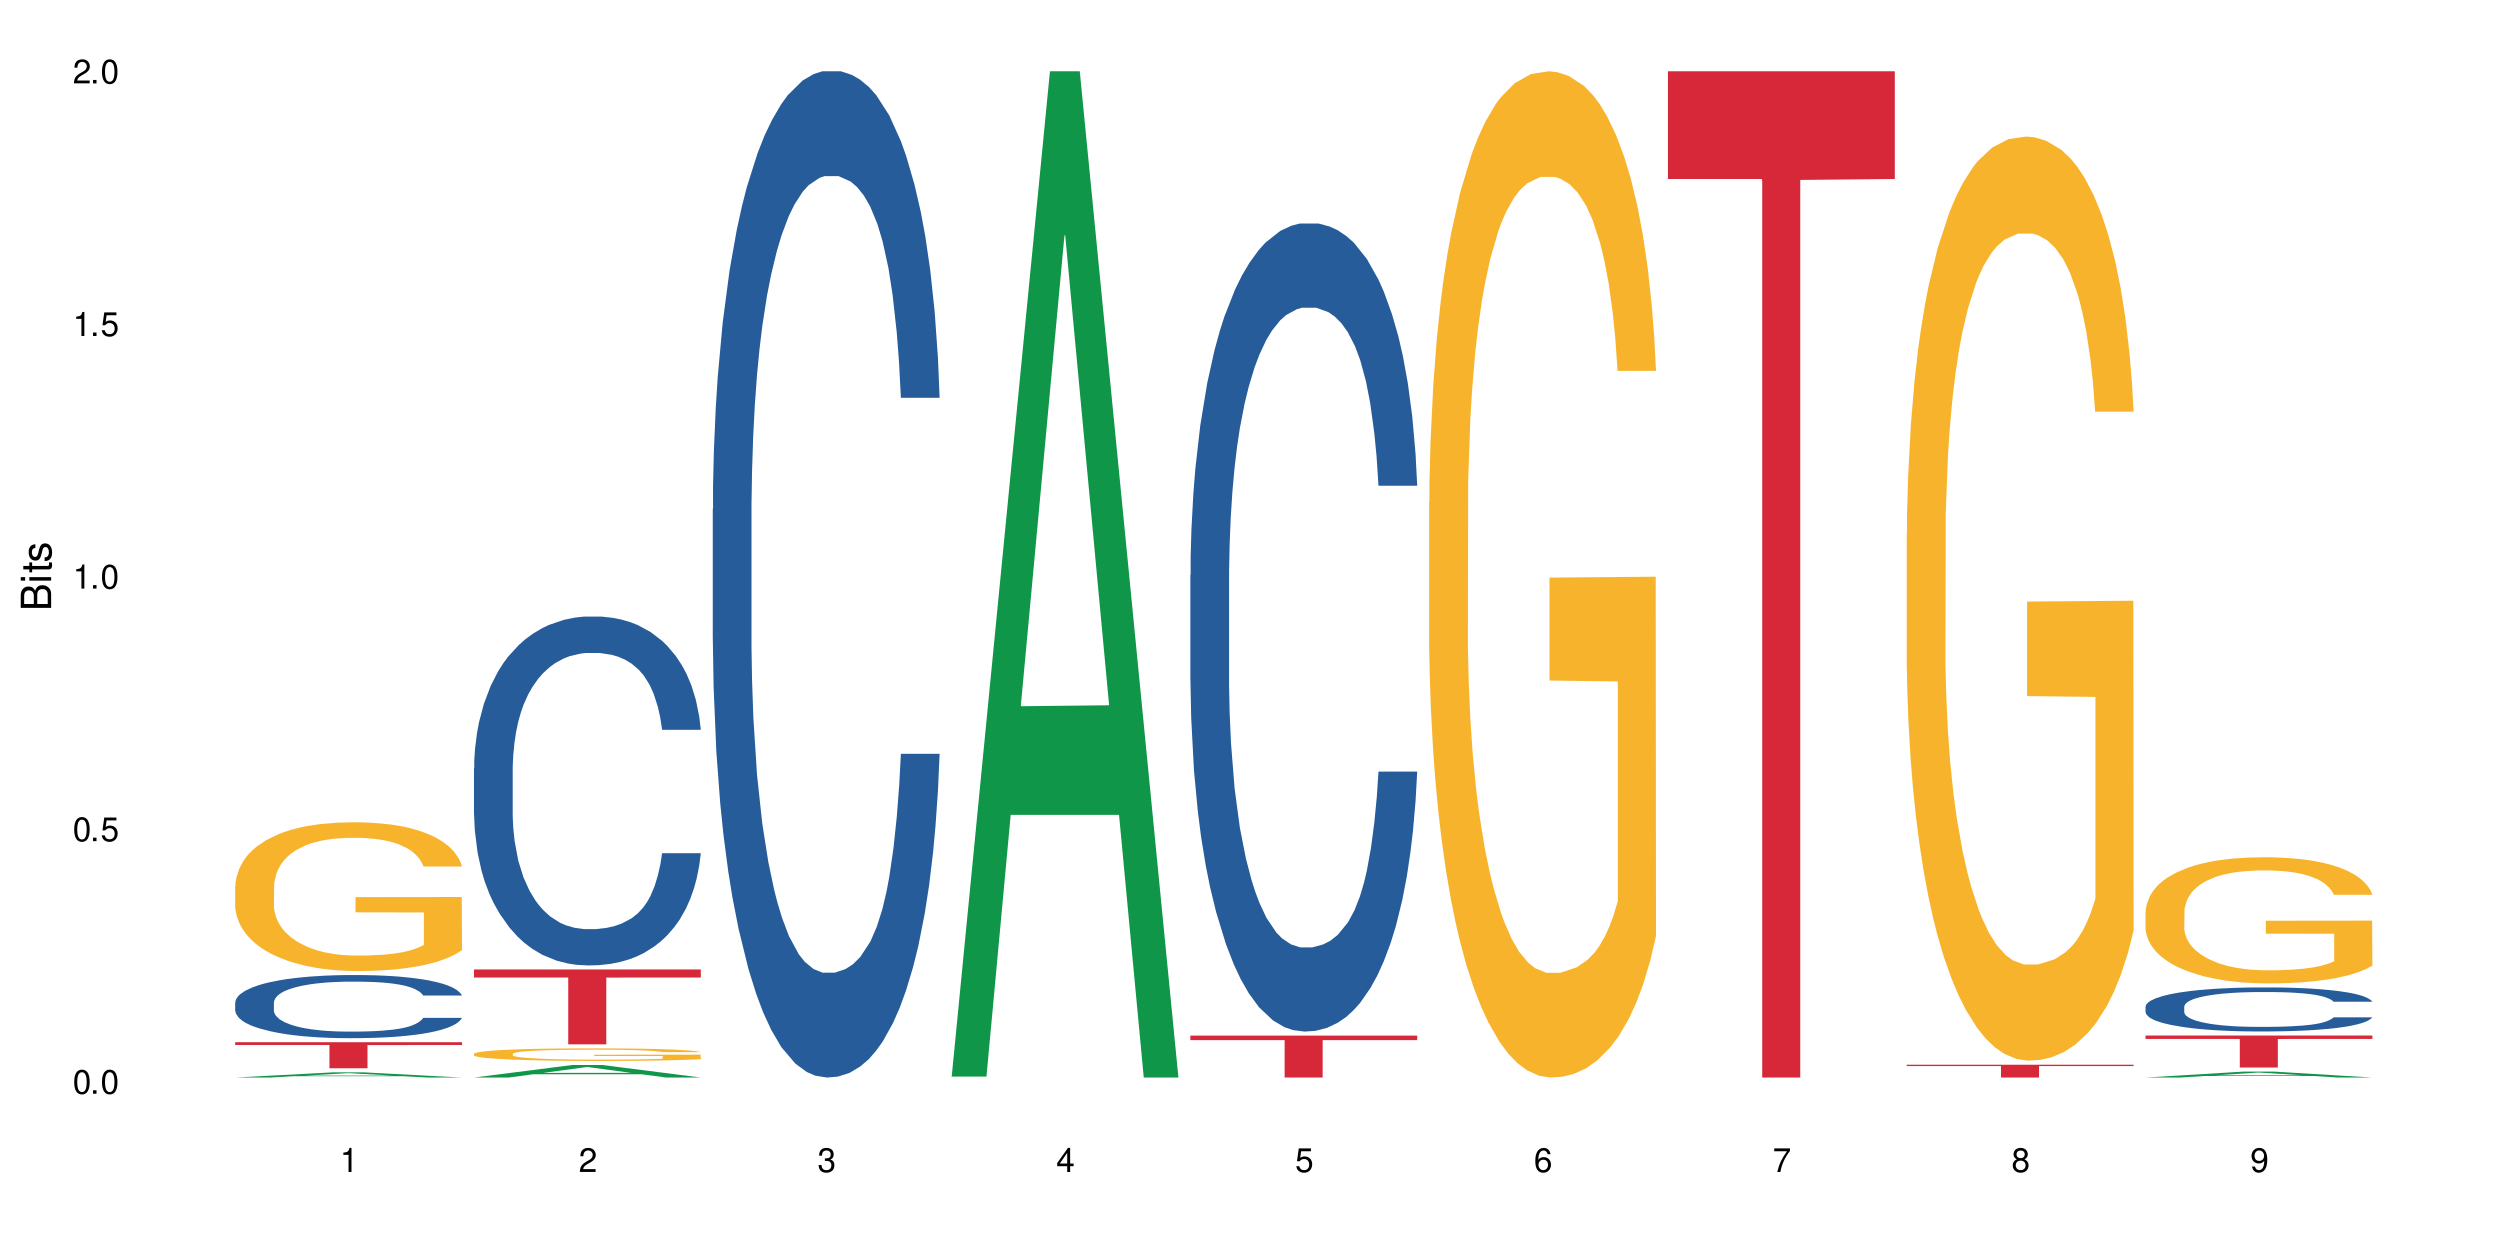 <?xml version="1.0" encoding="UTF-8"?>
<svg xmlns="http://www.w3.org/2000/svg" xmlns:xlink="http://www.w3.org/1999/xlink" width="720" height="360" viewBox="0 0 720 360">
<defs>
<g>
<g id="glyph-0-0">
</g>
<g id="glyph-0-1">
<path d="M 2.641 -6.938 C 2 -6.938 1.422 -6.656 1.078 -6.172 C 0.641 -5.562 0.406 -4.641 0.406 -3.359 C 0.406 -1.016 1.188 0.219 2.641 0.219 C 4.078 0.219 4.859 -1.016 4.859 -3.297 C 4.859 -4.641 4.656 -5.547 4.203 -6.172 C 3.844 -6.656 3.281 -6.938 2.641 -6.938 Z M 2.641 -6.188 C 3.547 -6.188 4 -5.25 4 -3.375 C 4 -1.406 3.562 -0.484 2.625 -0.484 C 1.734 -0.484 1.281 -1.438 1.281 -3.344 C 1.281 -5.25 1.734 -6.188 2.641 -6.188 Z M 2.641 -6.188 "/>
</g>
<g id="glyph-0-2">
<path d="M 1.828 -1 L 0.828 -1 L 0.828 0 L 1.828 0 Z M 1.828 -1 "/>
</g>
<g id="glyph-0-3">
<path d="M 4.562 -6.797 L 1.062 -6.797 L 0.547 -3.094 L 1.328 -3.094 C 1.719 -3.562 2.047 -3.734 2.578 -3.734 C 3.484 -3.734 4.062 -3.109 4.062 -2.094 C 4.062 -1.125 3.484 -0.531 2.578 -0.531 C 1.828 -0.531 1.375 -0.906 1.188 -1.672 L 0.328 -1.672 C 0.453 -1.109 0.547 -0.844 0.75 -0.594 C 1.125 -0.078 1.828 0.219 2.594 0.219 C 3.969 0.219 4.922 -0.781 4.922 -2.219 C 4.922 -3.562 4.031 -4.484 2.719 -4.484 C 2.25 -4.484 1.859 -4.359 1.469 -4.062 L 1.734 -5.969 L 4.562 -5.969 Z M 4.562 -6.797 "/>
</g>
<g id="glyph-0-4">
<path d="M 2.484 -4.938 L 2.484 0 L 3.328 0 L 3.328 -6.938 L 2.766 -6.938 C 2.469 -5.875 2.281 -5.734 0.984 -5.562 L 0.984 -4.938 Z M 2.484 -4.938 "/>
</g>
<g id="glyph-0-5">
<path d="M 4.859 -0.828 L 1.281 -0.828 C 1.359 -1.406 1.672 -1.781 2.5 -2.281 L 3.469 -2.828 C 4.406 -3.344 4.906 -4.062 4.906 -4.906 C 4.906 -5.484 4.672 -6.031 4.266 -6.406 C 3.859 -6.766 3.375 -6.938 2.719 -6.938 C 1.859 -6.938 1.219 -6.625 0.844 -6.031 C 0.609 -5.672 0.5 -5.234 0.484 -4.531 L 1.328 -4.531 C 1.359 -5.016 1.406 -5.281 1.531 -5.516 C 1.75 -5.938 2.188 -6.203 2.703 -6.203 C 3.469 -6.203 4.031 -5.641 4.031 -4.891 C 4.031 -4.344 3.719 -3.859 3.125 -3.516 L 2.234 -3 C 0.812 -2.172 0.406 -1.531 0.328 -0.016 L 4.859 -0.016 Z M 4.859 -0.828 "/>
</g>
<g id="glyph-0-6">
<path d="M 2.125 -3.188 L 2.578 -3.188 C 3.5 -3.188 3.984 -2.766 3.984 -1.922 C 3.984 -1.062 3.469 -0.531 2.594 -0.531 C 1.656 -0.531 1.203 -1 1.156 -2.016 L 0.312 -2.016 C 0.344 -1.453 0.438 -1.094 0.609 -0.781 C 0.953 -0.109 1.625 0.219 2.547 0.219 C 3.953 0.219 4.859 -0.625 4.859 -1.938 C 4.859 -2.828 4.516 -3.297 3.703 -3.594 C 4.344 -3.844 4.656 -4.328 4.656 -5.031 C 4.656 -6.219 3.875 -6.938 2.578 -6.938 C 1.203 -6.938 0.484 -6.172 0.453 -4.703 L 1.297 -4.703 C 1.312 -5.125 1.344 -5.359 1.453 -5.578 C 1.641 -5.969 2.062 -6.203 2.594 -6.203 C 3.344 -6.203 3.797 -5.75 3.797 -5 C 3.797 -4.516 3.609 -4.219 3.25 -4.047 C 3.016 -3.953 2.703 -3.922 2.125 -3.906 Z M 2.125 -3.188 "/>
</g>
<g id="glyph-0-7">
<path d="M 3.141 -1.672 L 3.141 0 L 3.984 0 L 3.984 -1.672 L 4.984 -1.672 L 4.984 -2.438 L 3.984 -2.438 L 3.984 -6.938 L 3.359 -6.938 L 0.266 -2.578 L 0.266 -1.672 Z M 3.141 -2.438 L 1 -2.438 L 3.141 -5.5 Z M 3.141 -2.438 "/>
</g>
<g id="glyph-0-8">
<path d="M 4.781 -5.125 C 4.609 -6.266 3.891 -6.938 2.844 -6.938 C 2.094 -6.938 1.422 -6.578 1.031 -5.953 C 0.594 -5.266 0.406 -4.422 0.406 -3.172 C 0.406 -2 0.578 -1.25 0.984 -0.641 C 1.359 -0.078 1.953 0.219 2.703 0.219 C 3.984 0.219 4.922 -0.75 4.922 -2.094 C 4.922 -3.375 4.062 -4.281 2.844 -4.281 C 2.172 -4.281 1.641 -4.031 1.281 -3.516 C 1.281 -5.234 1.828 -6.188 2.797 -6.188 C 3.391 -6.188 3.797 -5.797 3.938 -5.125 Z M 2.734 -3.531 C 3.547 -3.531 4.062 -2.953 4.062 -2.031 C 4.062 -1.156 3.484 -0.531 2.703 -0.531 C 1.922 -0.531 1.328 -1.188 1.328 -2.078 C 1.328 -2.938 1.906 -3.531 2.734 -3.531 Z M 2.734 -3.531 "/>
</g>
<g id="glyph-0-9">
<path d="M 4.984 -6.797 L 0.438 -6.797 L 0.438 -5.969 L 4.109 -5.969 C 2.5 -3.656 1.828 -2.234 1.328 0 L 2.219 0 C 2.594 -2.172 3.453 -4.047 4.984 -6.094 Z M 4.984 -6.797 "/>
</g>
<g id="glyph-0-10">
<path d="M 3.75 -3.656 C 4.469 -4.094 4.688 -4.438 4.688 -5.078 C 4.688 -6.172 3.844 -6.938 2.641 -6.938 C 1.438 -6.938 0.594 -6.172 0.594 -5.094 C 0.594 -4.438 0.812 -4.094 1.516 -3.656 C 0.734 -3.266 0.359 -2.703 0.359 -1.922 C 0.359 -0.656 1.281 0.219 2.641 0.219 C 3.984 0.219 4.922 -0.656 4.922 -1.922 C 4.922 -2.703 4.531 -3.266 3.75 -3.656 Z M 2.641 -6.188 C 3.359 -6.188 3.812 -5.75 3.812 -5.062 C 3.812 -4.406 3.344 -3.984 2.641 -3.984 C 1.922 -3.984 1.453 -4.406 1.453 -5.078 C 1.453 -5.75 1.922 -6.188 2.641 -6.188 Z M 2.641 -3.266 C 3.484 -3.266 4.062 -2.719 4.062 -1.906 C 4.062 -1.078 3.484 -0.531 2.625 -0.531 C 1.797 -0.531 1.219 -1.094 1.219 -1.906 C 1.219 -2.719 1.781 -3.266 2.641 -3.266 Z M 2.641 -3.266 "/>
</g>
<g id="glyph-0-11">
<path d="M 0.516 -1.578 C 0.672 -0.453 1.406 0.219 2.438 0.219 C 3.188 0.219 3.859 -0.141 4.266 -0.766 C 4.688 -1.453 4.891 -2.297 4.891 -3.547 C 4.891 -4.719 4.703 -5.453 4.312 -6.078 C 3.938 -6.641 3.344 -6.938 2.594 -6.938 C 1.297 -6.938 0.359 -5.969 0.359 -4.625 C 0.359 -3.344 1.234 -2.453 2.453 -2.453 C 3.094 -2.453 3.578 -2.672 4.016 -3.203 C 4 -1.484 3.469 -0.531 2.5 -0.531 C 1.906 -0.531 1.484 -0.906 1.359 -1.578 Z M 2.578 -6.203 C 3.375 -6.203 3.969 -5.531 3.969 -4.641 C 3.969 -3.797 3.391 -3.188 2.547 -3.188 C 1.734 -3.188 1.234 -3.766 1.234 -4.688 C 1.234 -5.562 1.797 -6.203 2.578 -6.203 Z M 2.578 -6.203 "/>
</g>
<g id="glyph-1-0">
</g>
<g id="glyph-1-1">
<path d="M 0 -0.953 L 0 -4.891 C 0 -5.719 -0.234 -6.344 -0.734 -6.797 C -1.188 -7.234 -1.812 -7.469 -2.5 -7.469 C -3.547 -7.469 -4.188 -7 -4.625 -5.875 C -4.984 -6.688 -5.625 -7.094 -6.531 -7.094 C -7.172 -7.094 -7.734 -6.859 -8.141 -6.391 C -8.562 -5.922 -8.75 -5.344 -8.75 -4.5 L -8.75 -0.953 Z M -4.984 -2.062 L -7.766 -2.062 L -7.766 -4.219 C -7.766 -4.844 -7.688 -5.203 -7.453 -5.5 C -7.219 -5.812 -6.859 -5.969 -6.375 -5.969 C -5.891 -5.969 -5.531 -5.812 -5.297 -5.5 C -5.062 -5.203 -4.984 -4.844 -4.984 -4.219 Z M -0.984 -2.062 L -4 -2.062 L -4 -4.781 C -4 -5.766 -3.438 -6.359 -2.484 -6.359 C -1.547 -6.359 -0.984 -5.766 -0.984 -4.781 Z M -0.984 -2.062 "/>
</g>
<g id="glyph-1-2">
<path d="M -6.281 -1.797 L -6.281 -0.797 L 0 -0.797 L 0 -1.797 Z M -8.75 -1.797 L -8.75 -0.797 L -7.484 -0.797 L -7.484 -1.797 Z M -8.75 -1.797 "/>
</g>
<g id="glyph-1-3">
<path d="M -6.281 -3.047 L -6.281 -2.016 L -8.016 -2.016 L -8.016 -1.016 L -6.281 -1.016 L -6.281 -0.172 L -5.469 -0.172 L -5.469 -1.016 L -0.719 -1.016 C -0.078 -1.016 0.281 -1.453 0.281 -2.234 C 0.281 -2.5 0.25 -2.719 0.188 -3.047 L -0.641 -3.047 C -0.609 -2.906 -0.594 -2.766 -0.594 -2.562 C -0.594 -2.141 -0.719 -2.016 -1.156 -2.016 L -5.469 -2.016 L -5.469 -3.047 Z M -6.281 -3.047 "/>
</g>
<g id="glyph-1-4">
<path d="M -4.531 -5.25 C -5.766 -5.25 -6.469 -4.422 -6.469 -2.969 C -6.469 -1.516 -5.719 -0.562 -4.547 -0.562 C -3.562 -0.562 -3.094 -1.062 -2.734 -2.562 L -2.516 -3.484 C -2.344 -4.188 -2.094 -4.469 -1.641 -4.469 C -1.047 -4.469 -0.641 -3.875 -0.641 -3 C -0.641 -2.453 -0.797 -2 -1.062 -1.75 C -1.25 -1.594 -1.422 -1.531 -1.875 -1.469 L -1.875 -0.406 C -0.422 -0.453 0.281 -1.266 0.281 -2.922 C 0.281 -4.5 -0.5 -5.516 -1.719 -5.516 C -2.656 -5.516 -3.172 -4.984 -3.469 -3.734 L -3.703 -2.766 C -3.891 -1.953 -4.156 -1.609 -4.594 -1.609 C -5.188 -1.609 -5.547 -2.125 -5.547 -2.938 C -5.547 -3.75 -5.203 -4.172 -4.531 -4.203 Z M -4.531 -5.25 "/>
</g>
</g>
</defs>
<rect x="-72" y="-36" width="864" height="432" fill="rgb(100%, 100%, 100%)" fill-opacity="1"/>
<path fill-rule="nonzero" fill="rgb(6.275%, 58.824%, 28.235%)" fill-opacity="1" d="M 67.73 310.332 L 67.801 310.328 L 96.07 308.828 L 104.656 308.828 L 133.066 310.332 L 123.082 310.332 L 115.965 309.941 L 84.762 309.941 L 77.781 310.332 L 67.73 310.332 L 87.766 309.777 L 113.102 309.777 L 100.469 309.074 L 100.328 309.074 L 100.188 309.078 L 87.695 309.777 L 87.766 309.777 Z M 67.73 310.332 "/>
<path fill-rule="nonzero" fill="rgb(14.51%, 36.078%, 60%)" fill-opacity="1" d="M 67.73 288.73 L 67.812 288.715 L 67.812 288.316 L 68.051 287.684 L 68.605 286.887 L 69.164 286.34 L 70.598 285.359 L 72.59 284.41 L 74.664 283.68 L 76.176 283.25 L 77.531 282.918 L 80.637 282.301 L 82.629 281.984 L 84.781 281.703 L 87.41 281.422 L 89.324 281.254 L 93.625 280.988 L 96.812 280.871 L 99.281 280.824 L 104.621 280.824 L 107.809 280.891 L 110.117 280.973 L 112.668 281.105 L 114.82 281.254 L 118.562 281.621 L 121.91 282.086 L 123.426 282.352 L 125.816 282.867 L 127.648 283.363 L 128.922 283.797 L 130.355 284.41 L 131.629 285.16 L 132.586 286.008 L 133.066 286.719 L 121.91 286.719 L 121.352 286.055 L 120.715 285.539 L 119.52 284.859 L 118.324 284.379 L 116.652 283.895 L 115.137 283.582 L 113.066 283.266 L 111.234 283.066 L 109.32 282.918 L 107.488 282.816 L 103.984 282.719 L 99.922 282.719 L 98.406 282.75 L 95.297 282.883 L 93.625 283 L 91.234 283.23 L 89.562 283.449 L 87.57 283.781 L 86.215 284.062 L 84.543 284.496 L 83.348 284.875 L 81.992 285.426 L 81.195 285.84 L 80.48 286.305 L 79.84 286.852 L 79.363 287.434 L 79.043 288.051 L 78.887 288.648 L 78.887 291.223 L 79.043 291.82 L 79.441 292.52 L 80.48 293.531 L 81.992 294.41 L 83.746 295.109 L 85.418 295.609 L 86.375 295.84 L 87.648 296.105 L 89.641 296.438 L 92.512 296.77 L 94.184 296.902 L 96.734 297.035 L 99.363 297.102 L 102.867 297.102 L 105.977 297.035 L 108.047 296.953 L 110.199 296.82 L 113.145 296.539 L 114.98 296.273 L 116.57 295.957 L 117.766 295.641 L 118.562 295.375 L 119.758 294.859 L 120.715 294.297 L 121.434 293.715 L 121.91 293.148 L 133.066 293.148 L 132.586 293.812 L 131.871 294.461 L 131.152 294.945 L 130.039 295.523 L 128.762 296.039 L 126.93 296.621 L 125.418 297.004 L 123.426 297.418 L 121.59 297.734 L 119.602 298.016 L 116.652 298.348 L 114.738 298.516 L 112.668 298.664 L 110.199 298.797 L 107.09 298.914 L 103.746 298.98 L 100.637 298.996 L 97.289 298.965 L 94.82 298.898 L 91.555 298.746 L 87.492 298.449 L 84.543 298.133 L 82.23 297.816 L 80.238 297.484 L 78.008 297.035 L 75.141 296.305 L 73.387 295.742 L 72.191 295.277 L 70.84 294.629 L 69.883 294.047 L 68.766 293.117 L 67.969 291.938 L 67.73 291.023 Z M 67.73 288.73 "/>
<path fill-rule="nonzero" fill="rgb(96.863%, 70.196%, 16.863%)" fill-opacity="1" d="M 67.73 255.164 L 67.812 255.125 L 67.812 254.344 L 68.129 252.582 L 68.926 250.156 L 69.961 248.16 L 71.078 246.598 L 71.793 245.773 L 72.988 244.602 L 74.023 243.738 L 76.656 241.98 L 80 240.336 L 81.832 239.633 L 83.906 238.965 L 86.852 238.223 L 88.207 237.949 L 92.352 237.324 L 97.051 236.93 L 102.23 236.812 L 104.621 236.852 L 107.887 237.008 L 112.348 237.441 L 114.898 237.832 L 116.891 238.223 L 118.961 238.73 L 121.512 239.516 L 123.902 240.453 L 125.816 241.391 L 127.727 242.566 L 129.32 243.816 L 130.676 245.188 L 131.871 246.832 L 132.586 248.199 L 133.066 249.57 L 121.988 249.57 L 121.352 248.199 L 120.637 247.145 L 119.441 245.852 L 118.246 244.914 L 117.051 244.172 L 114.82 243.152 L 112.906 242.527 L 110.516 241.98 L 108.207 241.625 L 105.578 241.391 L 103.984 241.312 L 99.762 241.312 L 95.938 241.586 L 93.707 241.902 L 92.113 242.215 L 89.879 242.801 L 88.527 243.27 L 87.73 243.582 L 85.34 244.797 L 83.746 245.891 L 82.871 246.637 L 81.754 247.809 L 80.957 248.867 L 80.082 250.43 L 79.602 251.605 L 78.965 254.266 L 78.887 261.309 L 79.125 262.797 L 79.602 264.398 L 80.238 265.809 L 81.195 267.293 L 82.152 268.43 L 83.824 269.957 L 85.258 270.973 L 86.375 271.637 L 88.527 272.695 L 89.402 273.047 L 91.473 273.75 L 93.625 274.297 L 96.254 274.77 L 98.246 275.004 L 101.434 275.199 L 105.496 275.199 L 110.277 274.965 L 113.305 274.652 L 115.379 274.336 L 116.73 274.062 L 118.406 273.633 L 119.602 273.242 L 120.715 272.812 L 122.07 272.148 L 122.07 262.797 L 102.391 262.758 L 102.391 258.375 L 132.984 258.336 L 133.066 273.633 L 131.391 274.691 L 129.32 275.707 L 127.328 276.488 L 125.258 277.156 L 122.309 277.898 L 119.918 278.367 L 116.254 278.914 L 112.906 279.27 L 109.402 279.504 L 106.293 279.621 L 102.629 279.66 L 99.363 279.582 L 95.855 279.348 L 93.066 279.035 L 90.52 278.641 L 87.969 278.133 L 84.781 277.312 L 82.711 276.645 L 80.559 275.824 L 78.406 274.848 L 76.496 273.789 L 75.219 272.969 L 73.945 272.027 L 72.59 270.855 L 71.316 269.523 L 70.359 268.312 L 69.484 266.941 L 68.848 265.652 L 68.211 263.891 L 67.891 262.48 L 67.73 261.27 Z M 67.73 255.164 "/>
<path fill-rule="nonzero" fill="rgb(83.922%, 15.686%, 22.353%)" fill-opacity="1" d="M 67.73 300.16 L 133.066 300.16 L 133.066 300.965 L 105.836 300.973 L 105.836 307.664 L 94.879 307.664 L 94.879 300.977 L 94.723 300.965 L 67.73 300.965 Z M 67.73 300.16 "/>
<path fill-rule="nonzero" fill="rgb(6.275%, 58.824%, 28.235%)" fill-opacity="1" d="M 136.504 310.328 L 136.574 310.324 L 164.844 306.715 L 173.43 306.715 L 201.836 310.332 L 191.855 310.332 L 184.738 309.387 L 153.535 309.387 L 146.555 310.328 L 136.504 310.328 L 156.535 308.996 L 181.875 308.992 L 169.242 307.305 L 169.102 307.301 L 168.961 307.312 L 156.469 308.992 L 156.535 308.996 Z M 136.504 310.328 "/>
<path fill-rule="nonzero" fill="rgb(14.51%, 36.078%, 60%)" fill-opacity="1" d="M 136.504 221.301 L 136.582 221.211 L 136.582 219.008 L 136.824 215.516 L 137.379 211.109 L 137.938 208.078 L 139.371 202.66 L 141.363 197.426 L 143.434 193.387 L 144.949 191 L 146.305 189.16 L 149.41 185.766 L 151.402 184.02 L 153.555 182.457 L 156.184 180.898 L 158.098 179.98 L 162.398 178.508 L 165.586 177.867 L 168.055 177.59 L 173.395 177.59 L 176.582 177.957 L 178.891 178.418 L 181.441 179.152 L 183.594 179.98 L 187.336 182 L 190.684 184.57 L 192.195 186.039 L 194.586 188.887 L 196.418 191.641 L 197.695 194.027 L 199.129 197.426 L 200.402 201.559 L 201.359 206.242 L 201.836 210.191 L 190.684 210.191 L 190.125 206.516 L 189.488 203.672 L 188.293 199.906 L 187.098 197.242 L 185.426 194.578 L 183.91 192.836 L 181.84 191.09 L 180.008 189.988 L 178.094 189.16 L 176.262 188.609 L 172.758 188.059 L 168.691 188.059 L 167.18 188.242 L 164.07 188.977 L 162.398 189.621 L 160.008 190.906 L 158.336 192.102 L 156.344 193.938 L 154.988 195.496 L 153.316 197.887 L 152.121 199.996 L 150.766 203.027 L 149.969 205.324 L 149.25 207.895 L 148.613 210.926 L 148.137 214.141 L 147.816 217.535 L 147.66 220.844 L 147.66 235.074 L 147.816 238.383 L 148.215 242.238 L 149.25 247.84 L 150.766 252.707 L 152.52 256.562 L 154.191 259.32 L 155.148 260.605 L 156.422 262.074 L 158.414 263.91 L 161.281 265.746 L 162.957 266.48 L 165.504 267.215 L 168.137 267.582 L 171.641 267.582 L 174.746 267.215 L 176.82 266.758 L 178.973 266.023 L 181.918 264.461 L 183.75 262.992 L 185.344 261.246 L 186.539 259.504 L 187.336 258.031 L 188.531 255.188 L 189.488 252.062 L 190.203 248.852 L 190.684 245.727 L 201.836 245.727 L 201.359 249.402 L 200.645 252.984 L 199.926 255.645 L 198.809 258.859 L 197.535 261.707 L 195.703 264.922 L 194.188 267.031 L 192.195 269.328 L 190.363 271.074 L 188.371 272.633 L 185.426 274.469 L 183.512 275.391 L 181.441 276.215 L 178.973 276.949 L 175.863 277.594 L 172.516 277.961 L 169.41 278.051 L 166.062 277.867 L 163.594 277.5 L 160.328 276.676 L 156.262 275.02 L 153.316 273.277 L 151.004 271.531 L 149.012 269.695 L 146.781 267.215 L 143.914 263.176 L 142.16 260.055 L 140.965 257.48 L 139.609 253.902 L 138.656 250.688 L 137.539 245.543 L 136.742 239.023 L 136.504 233.973 Z M 136.504 221.301 "/>
<path fill-rule="nonzero" fill="rgb(96.863%, 70.196%, 16.863%)" fill-opacity="1" d="M 136.504 303.48 L 136.582 303.477 L 136.582 303.41 L 136.902 303.262 L 137.699 303.059 L 138.734 302.891 L 139.852 302.758 L 140.566 302.688 L 141.762 302.59 L 142.797 302.516 L 145.426 302.367 L 148.773 302.23 L 150.605 302.168 L 152.68 302.113 L 155.625 302.051 L 156.98 302.027 L 161.125 301.977 L 165.824 301.941 L 171.004 301.934 L 173.395 301.934 L 176.66 301.949 L 181.121 301.984 L 183.672 302.02 L 185.664 302.051 L 187.734 302.094 L 190.285 302.16 L 192.676 302.238 L 194.586 302.316 L 196.5 302.418 L 198.094 302.523 L 199.449 302.641 L 200.645 302.777 L 201.359 302.895 L 201.836 303.008 L 190.762 303.008 L 190.125 302.895 L 189.41 302.805 L 188.215 302.695 L 187.02 302.617 L 185.824 302.555 L 183.594 302.469 L 181.68 302.414 L 179.289 302.367 L 176.98 302.34 L 174.348 302.316 L 172.758 302.312 L 168.535 302.312 L 164.707 302.336 L 162.477 302.359 L 160.883 302.387 L 158.652 302.438 L 157.301 302.477 L 156.504 302.504 L 154.113 302.605 L 152.52 302.699 L 151.641 302.762 L 150.527 302.859 L 149.73 302.949 L 148.852 303.082 L 148.375 303.18 L 147.738 303.406 L 147.66 304 L 147.898 304.125 L 148.375 304.262 L 149.012 304.379 L 149.969 304.508 L 150.926 304.602 L 152.598 304.73 L 154.031 304.816 L 155.148 304.871 L 157.301 304.961 L 158.176 304.992 L 160.246 305.051 L 162.398 305.098 L 165.027 305.137 L 167.02 305.156 L 170.207 305.172 L 174.27 305.172 L 179.051 305.152 L 182.078 305.129 L 184.148 305.102 L 185.504 305.078 L 187.176 305.043 L 188.371 305.008 L 189.488 304.973 L 190.844 304.914 L 190.844 304.125 L 171.164 304.121 L 171.164 303.754 L 201.758 303.75 L 201.836 305.043 L 200.164 305.129 L 198.094 305.215 L 196.102 305.281 L 194.031 305.34 L 191.082 305.402 L 188.691 305.441 L 185.027 305.488 L 181.68 305.516 L 178.176 305.535 L 175.066 305.547 L 171.402 305.551 L 168.137 305.543 L 164.629 305.523 L 161.84 305.496 L 159.289 305.465 L 156.742 305.422 L 153.555 305.352 L 151.484 305.297 L 149.332 305.227 L 147.18 305.145 L 145.27 305.055 L 143.992 304.984 L 142.719 304.906 L 141.363 304.805 L 140.09 304.695 L 139.133 304.594 L 138.258 304.477 L 137.617 304.367 L 136.98 304.219 L 136.664 304.098 L 136.504 303.996 Z M 136.504 303.48 "/>
<path fill-rule="nonzero" fill="rgb(83.922%, 15.686%, 22.353%)" fill-opacity="1" d="M 136.504 279.215 L 201.836 279.215 L 201.836 281.523 L 174.609 281.543 L 174.609 300.77 L 163.652 300.77 L 163.652 281.562 L 163.496 281.523 L 136.504 281.523 Z M 136.504 279.215 "/>
<path fill-rule="nonzero" fill="rgb(14.51%, 36.078%, 60%)" fill-opacity="1" d="M 205.277 146.621 L 205.355 146.355 L 205.355 140 L 205.594 129.934 L 206.152 117.215 L 206.711 108.477 L 208.145 92.844 L 210.137 77.746 L 212.207 66.09 L 213.723 59.203 L 215.078 53.902 L 218.184 44.102 L 220.176 39.07 L 222.328 34.566 L 224.957 30.062 L 226.867 27.414 L 231.172 23.176 L 234.359 21.32 L 236.828 20.527 L 242.168 20.527 L 245.352 21.586 L 247.664 22.91 L 250.215 25.031 L 252.363 27.414 L 256.109 33.242 L 259.457 40.66 L 260.969 44.898 L 263.359 53.109 L 265.191 61.055 L 266.469 67.945 L 267.902 77.746 L 269.176 89.668 L 270.133 103.176 L 270.609 114.566 L 259.457 114.566 L 258.898 103.973 L 258.262 95.758 L 257.066 84.898 L 255.871 77.215 L 254.195 69.535 L 252.684 64.5 L 250.613 59.469 L 248.777 56.289 L 246.867 53.902 L 245.035 52.316 L 241.527 50.727 L 237.465 50.727 L 235.953 51.254 L 232.844 53.375 L 231.172 55.23 L 228.781 58.938 L 227.109 62.383 L 225.117 67.68 L 223.762 72.184 L 222.09 79.07 L 220.895 85.164 L 219.539 93.906 L 218.742 100.527 L 218.023 107.945 L 217.387 116.688 L 216.91 125.957 L 216.59 135.762 L 216.43 145.297 L 216.43 186.355 L 216.59 195.895 L 216.988 207.02 L 218.023 223.18 L 219.539 237.219 L 221.293 248.344 L 222.965 256.293 L 223.922 260 L 225.195 264.238 L 227.188 269.535 L 230.055 274.836 L 231.73 276.953 L 234.277 279.074 L 236.906 280.133 L 240.414 280.133 L 243.52 279.074 L 245.594 277.75 L 247.742 275.629 L 250.691 271.125 L 252.523 266.887 L 254.117 261.855 L 255.312 256.82 L 256.109 252.582 L 257.305 244.371 L 258.262 235.363 L 258.977 226.094 L 259.457 217.086 L 270.609 217.086 L 270.133 227.684 L 269.414 238.012 L 268.699 245.695 L 267.582 254.969 L 266.309 263.18 L 264.477 272.449 L 262.961 278.543 L 260.969 285.168 L 259.137 290.199 L 257.145 294.703 L 254.195 300 L 252.285 302.648 L 250.215 305.035 L 247.742 307.152 L 244.637 309.008 L 241.289 310.066 L 238.184 310.332 L 234.836 309.801 L 232.367 308.742 L 229.098 306.359 L 225.035 301.59 L 222.09 296.559 L 219.777 291.523 L 217.785 286.227 L 215.555 279.074 L 212.688 267.418 L 210.934 258.41 L 209.738 250.992 L 208.383 240.664 L 207.426 231.391 L 206.312 216.555 L 205.516 197.746 L 205.277 183.18 Z M 205.277 146.621 "/>
<path fill-rule="nonzero" fill="rgb(6.275%, 58.824%, 28.235%)" fill-opacity="1" d="M 274.051 310.059 L 274.117 309.789 L 302.387 20.527 L 310.973 20.527 L 339.383 310.332 L 329.402 310.332 L 322.281 234.684 L 291.082 234.684 L 284.102 310.059 L 274.051 310.059 L 294.082 203.391 L 319.422 203.117 L 306.785 67.875 L 306.645 67.602 L 306.508 68.418 L 294.012 203.117 L 294.082 203.391 Z M 274.051 310.059 "/>
<path fill-rule="nonzero" fill="rgb(14.51%, 36.078%, 60%)" fill-opacity="1" d="M 342.82 165.629 L 342.902 165.418 L 342.902 160.312 L 343.141 152.227 L 343.699 142.016 L 344.258 134.996 L 345.691 122.445 L 347.684 110.32 L 349.754 100.961 L 351.266 95.43 L 352.621 91.176 L 355.73 83.305 L 357.723 79.262 L 359.871 75.648 L 362.5 72.031 L 364.414 69.902 L 368.715 66.5 L 371.902 65.012 L 374.375 64.371 L 379.711 64.371 L 382.898 65.223 L 385.211 66.285 L 387.758 67.988 L 389.91 69.902 L 393.656 74.582 L 397 80.539 L 398.516 83.941 L 400.906 90.539 L 402.738 96.918 L 404.012 102.449 L 405.445 110.32 L 406.723 119.895 L 407.68 130.742 L 408.156 139.891 L 397 139.891 L 396.445 131.379 L 395.805 124.785 L 394.609 116.062 L 393.414 109.895 L 391.742 103.727 L 390.23 99.684 L 388.156 95.645 L 386.324 93.09 L 384.414 91.176 L 382.578 89.898 L 379.074 88.621 L 375.012 88.621 L 373.496 89.047 L 370.391 90.75 L 368.715 92.238 L 366.324 95.219 L 364.652 97.984 L 362.66 102.238 L 361.305 105.855 L 359.633 111.383 L 358.438 116.277 L 357.082 123.297 L 356.285 128.613 L 355.57 134.57 L 354.934 141.59 L 354.453 149.035 L 354.137 156.906 L 353.977 164.566 L 353.977 197.539 L 354.137 205.195 L 354.535 214.129 L 355.57 227.105 L 357.082 238.383 L 358.836 247.316 L 360.508 253.699 L 361.465 256.676 L 362.742 260.078 L 364.734 264.332 L 367.602 268.59 L 369.273 270.289 L 371.824 271.992 L 374.453 272.844 L 377.957 272.844 L 381.066 271.992 L 383.137 270.93 L 385.289 269.227 L 388.238 265.609 L 390.07 262.207 L 391.664 258.164 L 392.859 254.125 L 393.656 250.719 L 394.852 244.125 L 395.805 236.891 L 396.523 229.445 L 397 222.215 L 408.156 222.215 L 407.68 230.723 L 406.961 239.02 L 406.242 245.188 L 405.129 252.633 L 403.852 259.23 L 402.02 266.676 L 400.508 271.566 L 398.516 276.883 L 396.684 280.926 L 394.691 284.543 L 391.742 288.797 L 389.832 290.926 L 387.758 292.84 L 385.289 294.539 L 382.18 296.031 L 378.836 296.883 L 375.727 297.094 L 372.383 296.668 L 369.91 295.816 L 366.645 293.902 L 362.582 290.074 L 359.633 286.031 L 357.324 281.988 L 355.332 277.734 L 353.102 271.992 L 350.23 262.633 L 348.48 255.398 L 347.285 249.441 L 345.93 241.148 L 344.973 233.703 L 343.859 221.789 L 343.062 206.684 L 342.82 194.984 Z M 342.82 165.629 "/>
<path fill-rule="nonzero" fill="rgb(83.922%, 15.686%, 22.353%)" fill-opacity="1" d="M 342.82 298.258 L 408.156 298.258 L 408.156 299.551 L 380.926 299.562 L 380.926 310.332 L 369.973 310.332 L 369.973 299.574 L 369.812 299.551 L 342.82 299.551 Z M 342.82 298.258 "/>
<path fill-rule="nonzero" fill="rgb(96.863%, 70.196%, 16.863%)" fill-opacity="1" d="M 411.594 144.652 L 411.676 144.387 L 411.676 139.094 L 411.992 127.184 L 412.789 110.777 L 413.824 97.277 L 414.941 86.691 L 415.656 81.133 L 416.852 73.195 L 417.891 67.371 L 420.52 55.461 L 423.863 44.348 L 425.695 39.582 L 427.77 35.082 L 430.715 30.055 L 432.07 28.203 L 436.215 23.965 L 440.914 21.32 L 446.094 20.527 L 448.484 20.789 L 451.75 21.848 L 456.211 24.762 L 458.762 27.406 L 460.754 30.055 L 462.824 33.496 L 465.375 38.789 L 467.766 45.141 L 469.68 51.492 L 471.59 59.43 L 473.184 67.902 L 474.539 77.164 L 475.734 88.281 L 476.449 97.543 L 476.93 106.805 L 465.855 106.805 L 465.215 97.543 L 464.5 90.398 L 463.305 81.664 L 462.109 75.312 L 460.914 70.281 L 458.684 63.402 L 456.77 59.168 L 454.379 55.461 L 452.07 53.078 L 449.441 51.492 L 447.848 50.961 L 443.625 50.961 L 439.801 52.816 L 437.57 54.934 L 435.977 57.051 L 433.746 61.02 L 432.391 64.195 L 431.594 66.312 L 429.203 74.516 L 427.609 81.93 L 426.734 86.957 L 425.617 94.898 L 424.82 102.043 L 423.945 112.629 L 423.465 120.57 L 422.828 138.566 L 422.75 186.207 L 422.988 196.262 L 423.465 207.113 L 424.105 216.641 L 425.059 226.699 L 426.016 234.375 L 427.688 244.695 L 429.125 251.578 L 430.238 256.078 L 432.391 263.223 L 433.266 265.605 L 435.336 270.367 L 437.488 274.074 L 440.117 277.25 L 442.109 278.836 L 445.297 280.16 L 449.359 280.16 L 454.141 278.574 L 457.168 276.457 L 459.242 274.34 L 460.594 272.484 L 462.27 269.574 L 463.465 266.926 L 464.578 264.016 L 465.934 259.516 L 465.934 196.262 L 446.254 195.996 L 446.254 166.355 L 476.848 166.09 L 476.93 269.574 L 475.254 276.719 L 473.184 283.602 L 471.191 288.895 L 469.121 293.395 L 466.172 298.422 L 463.781 301.598 L 460.117 305.305 L 456.77 307.688 L 453.266 309.273 L 450.156 310.066 L 446.492 310.332 L 443.227 309.805 L 439.719 308.215 L 436.93 306.098 L 434.383 303.453 L 431.832 300.012 L 428.645 294.453 L 426.574 289.953 L 424.422 284.395 L 422.27 277.777 L 420.359 270.633 L 419.082 265.074 L 417.809 258.723 L 416.453 250.781 L 415.18 241.785 L 414.223 233.578 L 413.348 224.316 L 412.711 215.582 L 412.074 203.672 L 411.754 194.145 L 411.594 185.941 Z M 411.594 144.652 "/>
<path fill-rule="nonzero" fill="rgb(83.922%, 15.686%, 22.353%)" fill-opacity="1" d="M 480.367 20.527 L 545.703 20.527 L 545.703 51.547 L 518.473 51.82 L 518.473 310.332 L 507.516 310.332 L 507.516 52.094 L 507.359 51.547 L 480.367 51.547 Z M 480.367 20.527 "/>
<path fill-rule="nonzero" fill="rgb(96.863%, 70.196%, 16.863%)" fill-opacity="1" d="M 549.141 153.32 L 549.219 153.078 L 549.219 148.215 L 549.539 137.277 L 550.336 122.211 L 551.371 109.812 L 552.484 100.09 L 553.203 94.988 L 554.398 87.695 L 555.434 82.348 L 558.062 71.41 L 561.41 61.203 L 563.242 56.828 L 565.312 52.695 L 568.262 48.078 L 569.617 46.375 L 573.758 42.488 L 578.461 40.059 L 583.641 39.328 L 586.031 39.57 L 589.297 40.543 L 593.758 43.215 L 596.309 45.648 L 598.301 48.078 L 600.371 51.238 L 602.922 56.098 L 605.312 61.934 L 607.223 67.766 L 609.137 75.059 L 610.73 82.836 L 612.082 91.34 L 613.277 101.551 L 613.996 110.055 L 614.473 118.562 L 603.398 118.562 L 602.762 110.055 L 602.043 103.492 L 600.848 95.473 L 599.652 89.641 L 598.461 85.023 L 596.227 78.703 L 594.316 74.812 L 591.926 71.41 L 589.613 69.223 L 586.984 67.766 L 585.391 67.277 L 581.168 67.277 L 577.344 68.98 L 575.113 70.926 L 573.52 72.871 L 571.289 76.516 L 569.934 79.434 L 569.137 81.375 L 566.75 88.91 L 565.156 95.715 L 564.277 100.336 L 563.164 107.625 L 562.367 114.188 L 561.488 123.91 L 561.012 131.203 L 560.375 147.73 L 560.293 191.48 L 560.535 200.715 L 561.012 210.68 L 561.648 219.43 L 562.605 228.668 L 563.562 235.715 L 565.234 245.195 L 566.668 251.516 L 567.785 255.645 L 569.934 262.207 L 570.812 264.395 L 572.883 268.77 L 575.035 272.176 L 577.664 275.09 L 579.656 276.547 L 582.844 277.766 L 586.906 277.766 L 591.688 276.305 L 594.715 274.359 L 596.785 272.418 L 598.141 270.715 L 599.812 268.043 L 601.008 265.613 L 602.125 262.938 L 603.48 258.805 L 603.48 200.715 L 583.797 200.473 L 583.797 173.25 L 614.395 173.008 L 614.473 268.043 L 612.801 274.605 L 610.73 280.922 L 608.738 285.785 L 606.664 289.918 L 603.719 294.535 L 601.328 297.453 L 597.664 300.855 L 594.316 303.043 L 590.809 304.5 L 587.703 305.23 L 584.039 305.473 L 580.77 304.984 L 577.266 303.527 L 574.477 301.582 L 571.926 299.152 L 569.379 295.992 L 566.191 290.891 L 564.117 286.758 L 561.969 281.652 L 559.816 275.578 L 557.902 269.016 L 556.629 263.91 L 555.355 258.078 L 554 250.785 L 552.727 242.52 L 551.77 234.988 L 550.895 226.48 L 550.254 218.457 L 549.617 207.52 L 549.301 198.77 L 549.141 191.238 Z M 549.141 153.32 "/>
<path fill-rule="nonzero" fill="rgb(83.922%, 15.686%, 22.353%)" fill-opacity="1" d="M 549.141 306.637 L 614.473 306.637 L 614.473 307.031 L 587.246 307.035 L 587.246 310.332 L 576.289 310.332 L 576.289 307.039 L 576.129 307.031 L 549.141 307.031 Z M 549.141 306.637 "/>
<path fill-rule="nonzero" fill="rgb(6.275%, 58.824%, 28.235%)" fill-opacity="1" d="M 617.914 310.332 L 617.98 310.328 L 646.25 308.613 L 654.836 308.613 L 683.246 310.332 L 673.266 310.332 L 666.145 309.883 L 634.945 309.883 L 627.965 310.332 L 617.914 310.332 L 637.945 309.699 L 663.285 309.695 L 650.648 308.895 L 650.512 308.891 L 650.371 308.895 L 637.875 309.695 L 637.945 309.699 Z M 617.914 310.332 "/>
<path fill-rule="nonzero" fill="rgb(14.51%, 36.078%, 60%)" fill-opacity="1" d="M 617.914 289.902 L 617.992 289.891 L 617.992 289.613 L 618.23 289.172 L 618.789 288.613 L 619.348 288.23 L 620.781 287.547 L 622.773 286.887 L 624.844 286.379 L 626.359 286.078 L 627.711 285.844 L 630.82 285.414 L 632.812 285.195 L 634.965 285 L 637.594 284.801 L 639.504 284.684 L 643.809 284.5 L 646.996 284.418 L 649.465 284.383 L 654.801 284.383 L 657.988 284.43 L 660.301 284.488 L 662.852 284.582 L 665 284.684 L 668.746 284.941 L 672.094 285.266 L 673.605 285.449 L 675.996 285.809 L 677.828 286.156 L 679.102 286.457 L 680.539 286.887 L 681.812 287.41 L 682.77 288 L 683.246 288.5 L 672.094 288.5 L 671.535 288.035 L 670.898 287.676 L 669.703 287.199 L 668.508 286.863 L 666.832 286.527 L 665.32 286.309 L 663.246 286.09 L 661.414 285.949 L 659.504 285.844 L 657.672 285.773 L 654.164 285.707 L 650.102 285.707 L 648.586 285.73 L 645.48 285.82 L 643.809 285.902 L 641.418 286.066 L 639.742 286.215 L 637.75 286.449 L 636.398 286.645 L 634.723 286.945 L 633.527 287.211 L 632.176 287.594 L 631.379 287.883 L 630.66 288.211 L 630.023 288.59 L 629.547 288.996 L 629.227 289.426 L 629.066 289.844 L 629.066 291.641 L 629.227 292.059 L 629.625 292.543 L 630.66 293.25 L 632.176 293.867 L 633.926 294.352 L 635.602 294.699 L 636.559 294.863 L 637.832 295.047 L 639.824 295.281 L 642.691 295.512 L 644.363 295.605 L 646.914 295.695 L 649.543 295.742 L 653.051 295.742 L 656.156 295.695 L 658.227 295.641 L 660.379 295.547 L 663.328 295.348 L 665.16 295.164 L 666.754 294.945 L 667.949 294.723 L 668.746 294.539 L 669.941 294.18 L 670.898 293.785 L 671.613 293.379 L 672.094 292.984 L 683.246 292.984 L 682.77 293.449 L 682.051 293.902 L 681.336 294.238 L 680.219 294.641 L 678.945 295 L 677.113 295.406 L 675.598 295.676 L 673.605 295.965 L 671.773 296.184 L 669.781 296.383 L 666.832 296.613 L 664.922 296.73 L 662.852 296.832 L 660.379 296.926 L 657.273 297.008 L 653.926 297.055 L 650.82 297.066 L 647.473 297.043 L 645.004 296.996 L 641.734 296.891 L 637.672 296.684 L 634.723 296.461 L 632.414 296.242 L 630.422 296.012 L 628.191 295.695 L 625.324 295.188 L 623.57 294.793 L 622.375 294.469 L 621.02 294.016 L 620.062 293.609 L 618.949 292.961 L 618.152 292.137 L 617.914 291.5 Z M 617.914 289.902 "/>
<path fill-rule="nonzero" fill="rgb(96.863%, 70.196%, 16.863%)" fill-opacity="1" d="M 617.914 262.449 L 617.992 262.418 L 617.992 261.754 L 618.312 260.262 L 619.109 258.203 L 620.145 256.512 L 621.258 255.184 L 621.977 254.488 L 623.172 253.492 L 624.207 252.762 L 626.836 251.27 L 630.184 249.875 L 632.016 249.277 L 634.086 248.715 L 637.035 248.082 L 638.391 247.852 L 642.531 247.32 L 647.234 246.988 L 652.414 246.887 L 654.801 246.922 L 658.07 247.055 L 662.531 247.418 L 665.082 247.75 L 667.074 248.082 L 669.145 248.516 L 671.695 249.18 L 674.082 249.973 L 675.996 250.77 L 677.91 251.766 L 679.5 252.828 L 680.855 253.988 L 682.051 255.383 L 682.77 256.543 L 683.246 257.707 L 672.172 257.707 L 671.535 256.543 L 670.816 255.648 L 669.621 254.555 L 668.426 253.758 L 667.23 253.125 L 665 252.262 L 663.09 251.734 L 660.699 251.27 L 658.387 250.969 L 655.758 250.77 L 654.164 250.703 L 649.941 250.703 L 646.117 250.938 L 643.887 251.203 L 642.293 251.469 L 640.062 251.965 L 638.707 252.363 L 637.91 252.629 L 635.52 253.656 L 633.926 254.586 L 633.051 255.215 L 631.934 256.211 L 631.141 257.109 L 630.262 258.434 L 629.785 259.43 L 629.148 261.688 L 629.066 267.66 L 629.305 268.918 L 629.785 270.281 L 630.422 271.477 L 631.379 272.734 L 632.332 273.699 L 634.008 274.992 L 635.441 275.855 L 636.559 276.418 L 638.707 277.312 L 639.586 277.613 L 641.656 278.211 L 643.809 278.676 L 646.438 279.074 L 648.43 279.273 L 651.617 279.438 L 655.68 279.438 L 660.461 279.238 L 663.488 278.973 L 665.559 278.707 L 666.914 278.477 L 668.586 278.109 L 669.781 277.777 L 670.898 277.414 L 672.25 276.852 L 672.25 268.918 L 652.57 268.887 L 652.57 265.172 L 683.168 265.137 L 683.246 278.109 L 681.574 279.008 L 679.5 279.867 L 677.512 280.531 L 675.438 281.098 L 672.492 281.727 L 670.102 282.125 L 666.434 282.59 L 663.09 282.887 L 659.582 283.086 L 656.477 283.188 L 652.809 283.219 L 649.543 283.152 L 646.039 282.953 L 643.25 282.688 L 640.699 282.359 L 638.148 281.926 L 634.965 281.23 L 632.891 280.664 L 630.742 279.969 L 628.59 279.141 L 626.676 278.242 L 625.402 277.547 L 624.129 276.75 L 622.773 275.754 L 621.496 274.625 L 620.543 273.598 L 619.664 272.438 L 619.027 271.344 L 618.391 269.848 L 618.07 268.656 L 617.914 267.625 Z M 617.914 262.449 "/>
<path fill-rule="nonzero" fill="rgb(83.922%, 15.686%, 22.353%)" fill-opacity="1" d="M 617.914 298.23 L 683.246 298.23 L 683.246 299.215 L 656.016 299.223 L 656.016 307.449 L 645.062 307.449 L 645.062 299.234 L 644.902 299.215 L 617.914 299.215 Z M 617.914 298.23 "/>
<g fill="rgb(0%, 0%, 0%)" fill-opacity="1">
<use xlink:href="#glyph-0-1" x="20.965" y="314.993"/>
<use xlink:href="#glyph-0-2" x="25.965" y="314.993"/>
<use xlink:href="#glyph-0-1" x="28.965" y="314.993"/>
</g>
<g fill="rgb(0%, 0%, 0%)" fill-opacity="1">
<use xlink:href="#glyph-0-1" x="20.965" y="242.251"/>
<use xlink:href="#glyph-0-2" x="25.965" y="242.251"/>
<use xlink:href="#glyph-0-3" x="28.965" y="242.251"/>
</g>
<g fill="rgb(0%, 0%, 0%)" fill-opacity="1">
<use xlink:href="#glyph-0-4" x="20.965" y="169.509"/>
<use xlink:href="#glyph-0-2" x="25.965" y="169.509"/>
<use xlink:href="#glyph-0-1" x="28.965" y="169.509"/>
</g>
<g fill="rgb(0%, 0%, 0%)" fill-opacity="1">
<use xlink:href="#glyph-0-4" x="20.965" y="96.767"/>
<use xlink:href="#glyph-0-2" x="25.965" y="96.767"/>
<use xlink:href="#glyph-0-3" x="28.965" y="96.767"/>
</g>
<g fill="rgb(0%, 0%, 0%)" fill-opacity="1">
<use xlink:href="#glyph-0-5" x="20.965" y="24.024"/>
<use xlink:href="#glyph-0-2" x="25.965" y="24.024"/>
<use xlink:href="#glyph-0-1" x="28.965" y="24.024"/>
</g>
<g fill="rgb(0%, 0%, 0%)" fill-opacity="1">
<use xlink:href="#glyph-0-4" x="97.898" y="337.532"/>
</g>
<g fill="rgb(0%, 0%, 0%)" fill-opacity="1">
<use xlink:href="#glyph-0-5" x="166.672" y="337.532"/>
</g>
<g fill="rgb(0%, 0%, 0%)" fill-opacity="1">
<use xlink:href="#glyph-0-6" x="235.445" y="337.532"/>
</g>
<g fill="rgb(0%, 0%, 0%)" fill-opacity="1">
<use xlink:href="#glyph-0-7" x="304.215" y="337.532"/>
</g>
<g fill="rgb(0%, 0%, 0%)" fill-opacity="1">
<use xlink:href="#glyph-0-3" x="372.988" y="337.532"/>
</g>
<g fill="rgb(0%, 0%, 0%)" fill-opacity="1">
<use xlink:href="#glyph-0-8" x="441.762" y="337.532"/>
</g>
<g fill="rgb(0%, 0%, 0%)" fill-opacity="1">
<use xlink:href="#glyph-0-9" x="510.535" y="337.532"/>
</g>
<g fill="rgb(0%, 0%, 0%)" fill-opacity="1">
<use xlink:href="#glyph-0-10" x="579.309" y="337.532"/>
</g>
<g fill="rgb(0%, 0%, 0%)" fill-opacity="1">
<use xlink:href="#glyph-0-11" x="648.078" y="337.532"/>
</g>
<g fill="rgb(0%, 0%, 0%)" fill-opacity="1">
<use xlink:href="#glyph-1-1" x="14.725" y="176.012"/>
<use xlink:href="#glyph-1-2" x="14.725" y="168.012"/>
<use xlink:href="#glyph-1-3" x="14.725" y="165.012"/>
<use xlink:href="#glyph-1-4" x="14.725" y="162.012"/>
</g>
</svg>
